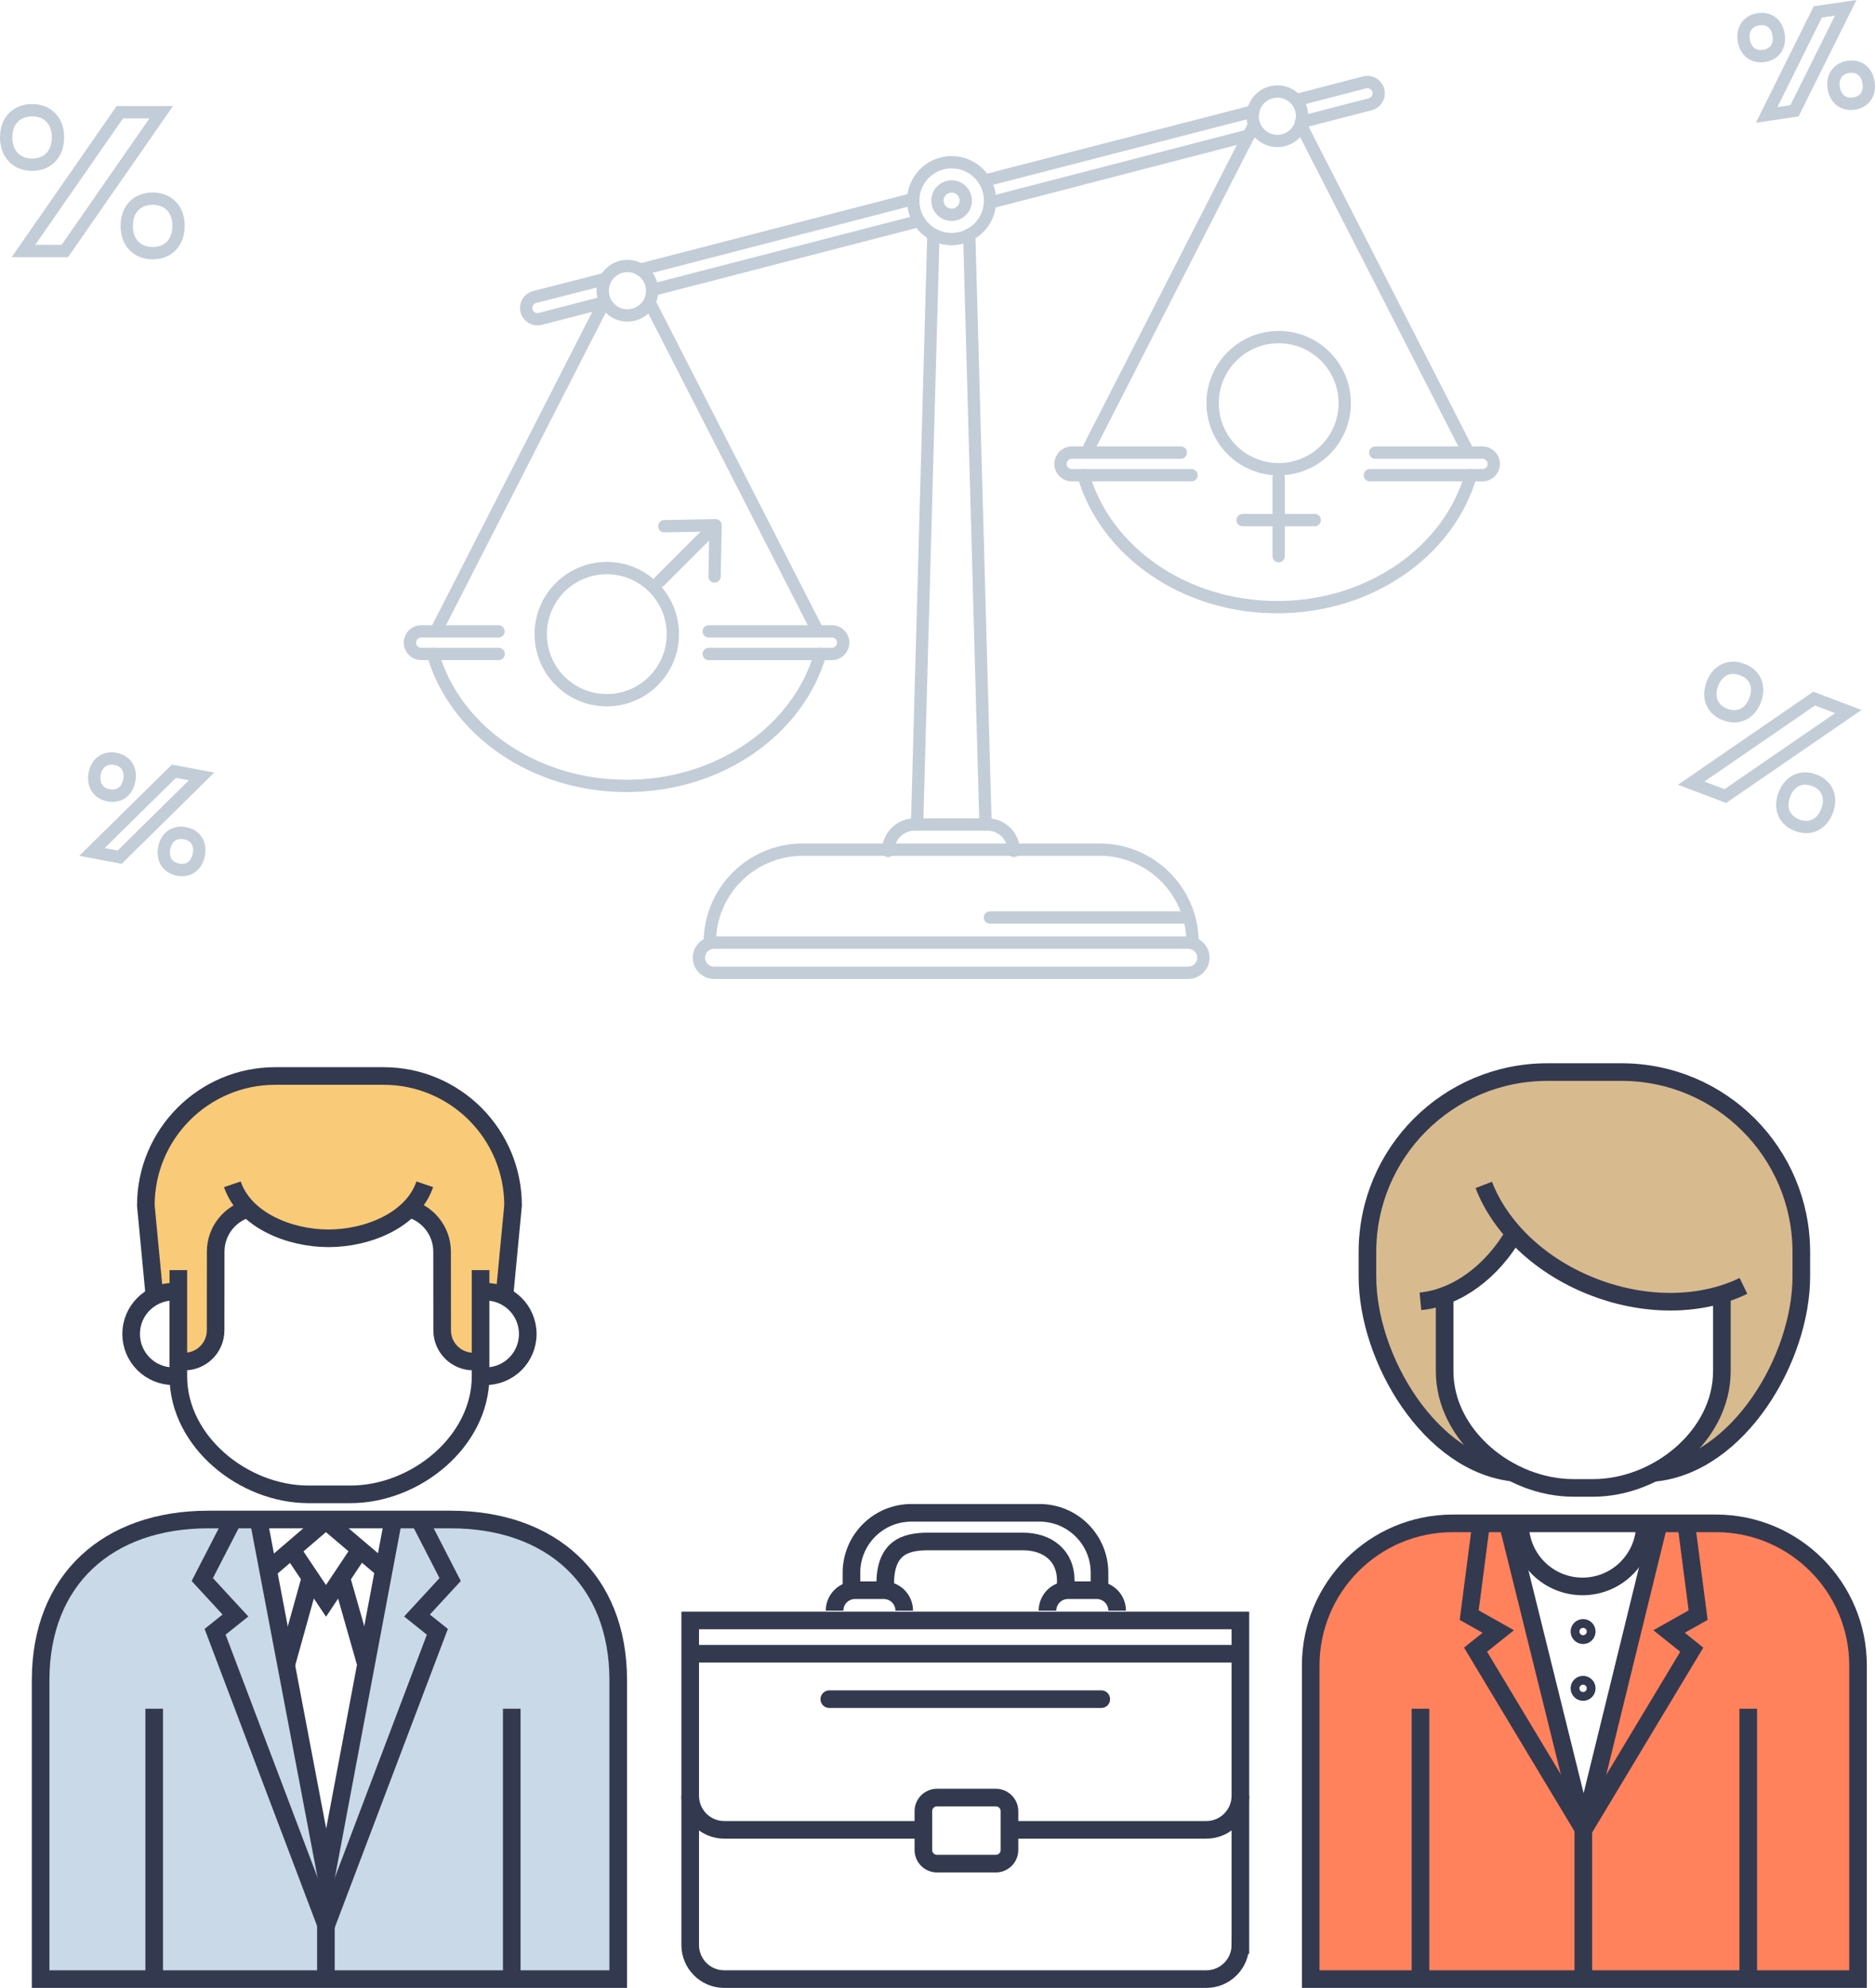<?xml version="1.0" encoding="iso-8859-1"?>
<!-- Generator: Adobe Illustrator 15.0.0, SVG Export Plug-In . SVG Version: 6.00 Build 0)  -->
<!DOCTYPE svg PUBLIC "-//W3C//DTD SVG 1.1//EN" "http://www.w3.org/Graphics/SVG/1.1/DTD/svg11.dtd">
<svg version="1.1" id="Layer_1" xmlns="http://www.w3.org/2000/svg" xmlns:xlink="http://www.w3.org/1999/xlink" x="0px" y="0px"
	 width="212.983px" height="225.751px" viewBox="0 0 212.983 225.751" style="enable-background:new 0 0 212.983 225.751;"
	 xml:space="preserve">
<g>
	<defs>
		<rect id="SVGID_1_" width="212.983" height="225.751"/>
	</defs>
	<clipPath id="SVGID_2_">
		<use xlink:href="#SVGID_1_"  style="overflow:visible;"/>
	</clipPath>
	<path style="clip-path:url(#SVGID_2_);fill:none;stroke:#C3CDD8;stroke-width:1.4;stroke-linecap:round;stroke-miterlimit:10;" d="
		M63.619,77.32c-2.93-2.933-2.93-7.681,0-10.61c2.933-2.933,7.685-2.93,10.615,0c2.927,2.929,2.927,7.677,0,10.61
		C71.304,80.25,66.552,80.25,63.619,77.32z"/>
	
		<line style="clip-path:url(#SVGID_2_);fill:none;stroke:#C3CDD8;stroke-width:1.4;stroke-linecap:round;stroke-miterlimit:10;" x1="74.917" y1="66.024" x2="81.215" y2="59.727"/>
	
		<line style="clip-path:url(#SVGID_2_);fill:none;stroke:#C3CDD8;stroke-width:1.4;stroke-linecap:round;stroke-miterlimit:10;" x1="75.461" y1="59.761" x2="81.259" y2="59.651"/>
	
		<line style="clip-path:url(#SVGID_2_);fill:none;stroke:#C3CDD8;stroke-width:1.4;stroke-linecap:round;stroke-miterlimit:10;" x1="81.28" y1="59.672" x2="81.169" y2="65.468"/>
	
		<circle style="clip-path:url(#SVGID_2_);fill:none;stroke:#C3CDD8;stroke-width:1.4;stroke-linecap:round;stroke-miterlimit:10;" cx="145.246" cy="45.783" r="7.503"/>
	
		<line style="clip-path:url(#SVGID_2_);fill:none;stroke:#C3CDD8;stroke-width:1.4;stroke-linecap:round;stroke-miterlimit:10;" x1="145.246" y1="54.254" x2="145.246" y2="63.16"/>
	
		<line style="clip-path:url(#SVGID_2_);fill:none;stroke:#C3CDD8;stroke-width:1.4;stroke-linecap:round;stroke-miterlimit:10;" x1="141.151" y1="59.065" x2="149.341" y2="59.065"/>
	
		<circle style="clip-path:url(#SVGID_2_);fill:none;stroke:#C3CDD8;stroke-width:1.4;stroke-linecap:round;stroke-miterlimit:10;" cx="108.097" cy="22.785" r="4.365"/>
	
		<circle style="clip-path:url(#SVGID_2_);fill:none;stroke:#C3CDD8;stroke-width:1.4;stroke-linecap:round;stroke-miterlimit:10;" cx="108.095" cy="22.785" r="1.609"/>
	<path style="clip-path:url(#SVGID_2_);fill:none;stroke:#C3CDD8;stroke-width:1.4;stroke-linecap:round;stroke-miterlimit:10;" d="
		M74.081,33.015c0,1.553-1.259,2.81-2.81,2.81c-1.549,0-2.809-1.257-2.809-2.81c0-1.55,1.26-2.81,2.809-2.81
		C72.822,30.205,74.081,31.465,74.081,33.015z"/>
	<path style="clip-path:url(#SVGID_2_);fill:none;stroke:#C3CDD8;stroke-width:1.4;stroke-linecap:round;stroke-miterlimit:10;" d="
		M68.329,34.41l-6.959,1.807c-0.687,0.177-1.387-0.237-1.565-0.923c-0.178-0.687,0.237-1.388,0.92-1.564l8-2.045"/>
	
		<line style="clip-path:url(#SVGID_2_);fill:none;stroke:#C3CDD8;stroke-width:1.4;stroke-linecap:round;stroke-miterlimit:10;" x1="103.751" y1="22.596" x2="72.739" y2="30.623"/>
	
		<line style="clip-path:url(#SVGID_2_);fill:none;stroke:#C3CDD8;stroke-width:1.4;stroke-linecap:round;stroke-miterlimit:10;" x1="74.102" y1="32.925" x2="104.371" y2="25.099"/>
	<path style="clip-path:url(#SVGID_2_);fill:none;stroke:#C3CDD8;stroke-width:1.4;stroke-linecap:round;stroke-miterlimit:10;" d="
		M167.067,53.968c-2.479,8.608-11.387,14.982-21.993,14.982c-10.609,0-19.517-6.374-21.997-14.982"/>
	<path style="clip-path:url(#SVGID_2_);fill:none;stroke:#C3CDD8;stroke-width:1.4;stroke-linecap:round;stroke-miterlimit:10;" d="
		M134.123,51.4h-12.379c-0.706,0-1.283,0.574-1.283,1.284c0,0.708,0.577,1.283,1.283,1.283h13.599"/>
	<path style="clip-path:url(#SVGID_2_);fill:none;stroke:#C3CDD8;stroke-width:1.4;stroke-linecap:round;stroke-miterlimit:10;" d="
		M155.605,53.968H168.4c0.71,0,1.283-0.575,1.283-1.283c0-0.71-0.573-1.284-1.283-1.284h-12.185"/>
	
		<line style="clip-path:url(#SVGID_2_);fill:none;stroke:#C3CDD8;stroke-width:1.4;stroke-linecap:round;stroke-miterlimit:10;" x1="166.73" y1="51.271" x2="147.802" y2="14.269"/>
	
		<line style="clip-path:url(#SVGID_2_);fill:none;stroke:#C3CDD8;stroke-width:1.4;stroke-linecap:round;stroke-miterlimit:10;" x1="123.484" y1="51.271" x2="142.426" y2="14.214"/>
	
		<circle style="clip-path:url(#SVGID_2_);fill:none;stroke:#C3CDD8;stroke-width:1.4;stroke-linecap:round;stroke-miterlimit:10;" cx="145.1" cy="13.199" r="2.809"/>
	<path style="clip-path:url(#SVGID_2_);fill:none;stroke:#C3CDD8;stroke-width:1.4;stroke-linecap:round;stroke-miterlimit:10;" d="
		M147.77,13.877l7.875-2.035c0.683-0.175,1.098-0.877,0.92-1.567c-0.177-0.685-0.879-1.097-1.564-0.918l-7.68,1.994"/>
	
		<line style="clip-path:url(#SVGID_2_);fill:none;stroke:#C3CDD8;stroke-width:1.4;stroke-linecap:round;stroke-miterlimit:10;" x1="111.934" y1="20.491" x2="142.368" y2="12.638"/>
	
		<line style="clip-path:url(#SVGID_2_);fill:none;stroke:#C3CDD8;stroke-width:1.4;stroke-linecap:round;stroke-miterlimit:10;" x1="141.847" y1="15.387" x2="112.576" y2="22.979"/>
	<path style="clip-path:url(#SVGID_2_);fill:none;stroke:#C3CDD8;stroke-width:1.4;stroke-linecap:round;stroke-miterlimit:10;" d="
		M136.695,108.757c0,0.946-0.771,1.714-1.715,1.714H81.106c-0.946,0-1.713-0.768-1.713-1.714c0-0.946,0.767-1.711,1.713-1.711
		h53.874C135.924,107.046,136.695,107.811,136.695,108.757z"/>
	<path style="clip-path:url(#SVGID_2_);fill:none;stroke:#C3CDD8;stroke-width:1.4;stroke-linecap:round;stroke-miterlimit:10;" d="
		M80.624,107.046c0-5.83,4.727-10.557,10.557-10.557h33.724c5.833,0,10.559,4.727,10.559,10.557"/>
	
		<line style="clip-path:url(#SVGID_2_);fill:none;stroke:#C3CDD8;stroke-width:1.4;stroke-linecap:round;stroke-miterlimit:10;" x1="106.027" y1="26.64" x2="104.172" y2="93.635"/>
	
		<line style="clip-path:url(#SVGID_2_);fill:none;stroke:#C3CDD8;stroke-width:1.4;stroke-linecap:round;stroke-miterlimit:10;" x1="110.095" y1="26.64" x2="111.946" y2="93.635"/>
	
		<line style="clip-path:url(#SVGID_2_);fill:none;stroke:#C3CDD8;stroke-width:1.4;stroke-linecap:round;stroke-miterlimit:10;" x1="134.8" y1="104.193" x2="112.448" y2="104.193"/>
	<path style="clip-path:url(#SVGID_2_);fill:none;stroke:#C3CDD8;stroke-width:1.4;stroke-linecap:round;stroke-miterlimit:10;" d="
		M100.891,96.631c0-1.655,1.341-2.996,2.995-2.996h8.275c1.658,0,2.996,1.341,2.996,2.996"/>
	<path style="clip-path:url(#SVGID_2_);fill:#FF825C;" d="M211.056,224.751v-35.613c0-8.915-7.227-16.142-16.141-16.142h-6.458
		l-8.464,35.073l-8.667-35.073h-6.301c-8.913,0-16.14,7.227-16.14,16.142v35.613H211.056z"/>
	<path style="clip-path:url(#SVGID_2_);fill:#D8BA8F;" d="M171.944,140.188c0,0-1.692,3.027-3.795,4.629
		c-2.7,2.058-3.921,2.285-3.921,2.285v8.597c0,4.928,3.313,9.216,7.71,11.493c-9.456-0.996-16.447-13.059-16.447-22.245v-2.727
		c0-11.251,9.119-20.369,20.368-20.369h1.235h5.925h1.233c11.25,0,20.37,9.118,20.37,20.369v2.727
		c0,9.26-7.099,21.348-16.667,22.271h-0.091c4.423-2.269,7.763-6.574,7.763-11.52v-8.597c0,0-6.462,1.677-13.59-0.805
		C176.316,144.305,171.944,140.188,171.944,140.188"/>
	<path style="clip-path:url(#SVGID_2_);fill:none;stroke:#33394F;stroke-width:2;stroke-miterlimit:10;" d="M195.59,147.078v8.624
		c0,7.329-7.303,13.268-14.631,13.268h-2.232c-7.329,0-14.631-5.937-14.631-13.268v-8.624"/>
	
		<line style="clip-path:url(#SVGID_2_);fill:none;stroke:#33394F;stroke-width:2;stroke-miterlimit:10;" x1="198.585" y1="224.751" x2="198.585" y2="194.048"/>
	<path style="clip-path:url(#SVGID_2_);fill:none;stroke:#33394F;stroke-width:2;stroke-miterlimit:10;" d="M187.897,167.257
		c9.596-0.929,16.716-13.003,16.716-22.29v-2.786c0-11.284-9.147-20.433-20.432-20.433h-1.237h-5.942h-1.24
		c-11.285,0-20.433,9.148-20.433,20.433v2.786c0,9.287,7.12,21.361,16.718,22.29"/>
	<path style="clip-path:url(#SVGID_2_);fill:none;stroke:#33394F;stroke-width:2;stroke-miterlimit:10;" d="M172.105,139.889
		c-2.565,4.514-6.6,7.49-10.755,7.892"/>
	<path style="clip-path:url(#SVGID_2_);fill:none;stroke:#33394F;stroke-width:2;stroke-miterlimit:10;" d="M198.039,146.03
		c-4.578,2.228-10.761,2.477-16.79,0.218c-6.237-2.339-10.833-6.807-12.707-11.686"/>
	<path style="clip-path:url(#SVGID_2_);fill:none;stroke:#33394F;stroke-width:2;stroke-miterlimit:10;" d="M211.056,224.751
		v-35.613c0-8.915-7.227-16.142-16.141-16.142h-4.601h-20.688h-4.601c-8.913,0-16.14,7.227-16.14,16.142v35.613H211.056z"/>
	
		<line style="clip-path:url(#SVGID_2_);fill:none;stroke:#33394F;stroke-width:2;stroke-miterlimit:10;" x1="161.354" y1="224.751" x2="161.354" y2="194.048"/>
	<polyline style="clip-path:url(#SVGID_2_);fill:none;stroke:#33394F;stroke-width:2;stroke-miterlimit:10;" points="
		171.365,173.409 179.89,207.812 188.329,173.409 	"/>
	<circle style="clip-path:url(#SVGID_2_);fill:none;stroke:#33394F;stroke-miterlimit:10;" cx="179.825" cy="185.282" r="0.917"/>
	<circle style="clip-path:url(#SVGID_2_);fill:none;stroke:#33394F;stroke-miterlimit:10;" cx="179.825" cy="191.732" r="0.917"/>
	<polyline style="clip-path:url(#SVGID_2_);fill:none;stroke:#33394F;stroke-width:2;stroke-miterlimit:10;" points="179.89,207.76 
		167.61,187.34 170.188,185.277 166.886,183.419 168.269,172.79 	"/>
	<polyline style="clip-path:url(#SVGID_2_);fill:none;stroke:#33394F;stroke-width:2;stroke-miterlimit:10;" points="179.89,207.76 
		192.169,187.34 189.589,185.277 192.893,183.419 191.509,172.79 	"/>
	
		<line style="clip-path:url(#SVGID_2_);fill:none;stroke:#33394F;stroke-width:2;stroke-miterlimit:10;" x1="179.849" y1="206.107" x2="179.849" y2="224.751"/>
	<path style="clip-path:url(#SVGID_2_);fill:none;stroke:#33394F;stroke-width:2;stroke-miterlimit:10;" d="M186.851,173.068
		c0,3.915-3.176,7.091-7.092,7.091c-3.917,0-7.091-3.176-7.091-7.091"/>
	<path style="clip-path:url(#SVGID_2_);fill:#CAD9E7;" d="M70.223,224.751V190.79c0-11.404-7.634-18.231-19.038-18.231h-6.342
		l-8.002,40.082l-7.652-40.082h-5.536c-11.405,0-19.038,6.827-19.038,18.231v33.961h13.138h39.691H70.223z"/>
	<path style="clip-path:url(#SVGID_2_);fill:#F9CA78;" d="M50.306,142.128l0.008,8.925c0,1.959,2.064,3.566,4.021,3.566l0.29-8.128
		l2.729,0.325l0.926-9.921c0-8.121-6.585-14.704-14.707-14.704H31.27c-8.121,0-14.704,6.583-14.704,14.704l1.027,9.987l3.063-0.392
		l0.29,8.128c1.958,0,3.546-1.588,3.546-3.546l0.007-8.924c0-2.455,1.739-4.5,4.052-4.973c0,0,1.751,3.316,8.923,3.316
		c6.713,0,9.191-2.823,9.191-2.823s1.337,0.271,1.759,0.608C50.704,140.104,50.306,142.128,50.306,142.128"/>
	<path style="clip-path:url(#SVGID_2_);fill:none;stroke:#33394F;stroke-width:2;stroke-miterlimit:10;" d="M54.59,144.238v12.053
		c0,7.406-7.38,13.411-14.786,13.411h-4.76c-7.404,0-14.787-6.005-14.787-13.411v-12.053"/>
	<path style="clip-path:url(#SVGID_2_);fill:none;stroke:#33394F;stroke-width:2;stroke-miterlimit:10;" d="M19.694,156.288
		c-2.651,0-4.798-2.147-4.798-4.798c0-2.648,2.147-4.798,4.798-4.798"/>
	<path style="clip-path:url(#SVGID_2_);fill:none;stroke:#33394F;stroke-width:2;stroke-miterlimit:10;" d="M70.223,224.751V190.79
		c0-11.404-7.634-18.231-19.038-18.231h-8.761H32.413h-8.76c-11.405,0-19.038,6.827-19.038,18.231v33.961h13.138h39.691H70.223z"/>
	<path style="clip-path:url(#SVGID_2_);fill:none;stroke:#33394F;stroke-width:2;stroke-miterlimit:10;" d="M55.155,156.288
		c2.648,0,4.795-2.147,4.795-4.798c0-2.648-2.147-4.798-4.795-4.798"/>
	<path style="clip-path:url(#SVGID_2_);fill:none;stroke:#33394F;stroke-width:2;stroke-miterlimit:10;" d="M28.551,137.177
		c-2.313,0.472-4.052,2.518-4.052,4.972l-0.008,8.925c0,1.958-1.587,3.546-3.545,3.546"/>
	<path style="clip-path:url(#SVGID_2_);fill:none;stroke:#33394F;stroke-width:2;stroke-miterlimit:10;" d="M46.164,137.177
		c2.313,0.472,4.053,2.518,4.053,4.972l0.007,8.925c0,1.958,1.588,3.546,3.545,3.546"/>
	<path style="clip-path:url(#SVGID_2_);fill:none;stroke:#33394F;stroke-width:2;stroke-miterlimit:10;" d="M17.608,147.846
		l-1.043-10.95c0-8.121,6.583-14.704,14.704-14.704h12.303c8.122,0,14.707,6.583,14.707,14.704l-1.044,10.95"/>
	<path style="clip-path:url(#SVGID_2_);fill:none;stroke:#33394F;stroke-width:2;stroke-miterlimit:10;" d="M26.395,134.491
		c1.378,4.061,6.466,6.134,10.928,6.134c4.462,0,9.55-2.073,10.927-6.134"/>
	
		<line style="clip-path:url(#SVGID_2_);fill:none;stroke:#33394F;stroke-width:2;stroke-miterlimit:10;" x1="17.515" y1="224.751" x2="17.515" y2="194.048"/>
	
		<line style="clip-path:url(#SVGID_2_);fill:none;stroke:#33394F;stroke-width:2;stroke-miterlimit:10;" x1="58.13" y1="224.751" x2="58.13" y2="194.048"/>
	<polyline style="clip-path:url(#SVGID_2_);fill:none;stroke:#333950;stroke-width:2;stroke-miterlimit:10;" points="29.413,172.82 
		37.056,213.037 44.624,172.82 	"/>
	<polyline style="clip-path:url(#SVGID_2_);fill:none;stroke:#333950;stroke-width:2;stroke-miterlimit:10;" points="
		33.174,176.046 37.033,181.797 40.865,176.046 	"/>
	
		<line style="clip-path:url(#SVGID_2_);fill:none;stroke:#333950;stroke-width:2;stroke-miterlimit:10;" x1="37.186" y1="172.82" x2="43.862" y2="178.485"/>
	
		<line style="clip-path:url(#SVGID_2_);fill:none;stroke:#333950;stroke-width:2;stroke-miterlimit:10;" x1="30.248" y1="178.485" x2="36.852" y2="172.82"/>
	
		<line style="clip-path:url(#SVGID_2_);fill:none;stroke:#333950;stroke-width:2;stroke-miterlimit:10;" x1="38.798" y1="179.271" x2="41.609" y2="189.131"/>
	
		<line style="clip-path:url(#SVGID_2_);fill:none;stroke:#333950;stroke-width:2;stroke-miterlimit:10;" x1="32.489" y1="189.144" x2="35.24" y2="179.271"/>
	<polyline style="clip-path:url(#SVGID_2_);fill:none;stroke:#333950;stroke-width:2;stroke-miterlimit:10;" points="
		37.056,218.634 24.432,185.312 26.745,183.463 22.978,179.379 26.638,172.266 	"/>
	<polyline style="clip-path:url(#SVGID_2_);fill:none;stroke:#333950;stroke-width:2;stroke-miterlimit:10;" points="
		37.056,218.634 49.68,185.312 47.367,183.463 51.133,179.379 47.475,172.266 	"/>
	
		<line style="clip-path:url(#SVGID_2_);fill:none;stroke:#333950;stroke-width:2;stroke-miterlimit:10;" x1="37.019" y1="215.541" x2="37.019" y2="224.468"/>
	<path style="clip-path:url(#SVGID_2_);fill:none;stroke:#33394F;stroke-width:2;stroke-miterlimit:10;" d="M140.896,220.882
		c0,2.136-1.732,3.869-3.87,3.869H82.27c-2.138,0-3.869-1.733-3.869-3.869v-30.589v-6.271h62.496v6.271V220.882z"/>
	
		<line style="clip-path:url(#SVGID_2_);fill:none;stroke:#33394F;stroke-width:2;stroke-miterlimit:10;" x1="78.4" y1="187.802" x2="140.896" y2="187.802"/>
	
		<line style="clip-path:url(#SVGID_2_);fill:none;stroke:#33394F;stroke-width:2;stroke-linecap:round;stroke-miterlimit:10;" x1="94.202" y1="192.963" x2="125.095" y2="192.963"/>
	<path style="clip-path:url(#SVGID_2_);fill:none;stroke:#33394F;stroke-width:2;stroke-miterlimit:10;" d="M104.973,207.803H82.27
		c-2.138,0-3.869-1.733-3.869-3.87"/>
	<path style="clip-path:url(#SVGID_2_);fill:none;stroke:#33394F;stroke-width:2;stroke-miterlimit:10;" d="M140.896,203.933
		c0,2.137-1.732,3.87-3.87,3.87h-22.315"/>
	<path style="clip-path:url(#SVGID_2_);fill:none;stroke:#33394F;stroke-width:2;stroke-miterlimit:10;" d="M114.667,210.091
		c0,0.854-0.691,1.548-1.547,1.548h-6.685c-0.856,0-1.548-0.693-1.548-1.548v-4.406c0-0.855,0.692-1.549,1.548-1.549h6.685
		c0.855,0,1.547,0.693,1.547,1.549V210.091z"/>
	<path style="clip-path:url(#SVGID_2_);fill:none;stroke:#33394F;stroke-width:2;stroke-miterlimit:10;" d="M96.717,180.672v-2.063
		c0-3.761,3.049-6.81,6.811-6.81h14.554c3.762,0,6.812,3.049,6.812,6.81v2.063"/>
	<path style="clip-path:url(#SVGID_2_);fill:none;stroke:#33394F;stroke-width:2;stroke-miterlimit:10;" d="M100.549,180.672v-0.736
		c0-4.033,2.06-4.883,4.881-4.883h10.752c2.819,0,4.88,1.607,4.88,4.428v1.191"/>
	<path style="clip-path:url(#SVGID_2_);fill:none;stroke:#33394F;stroke-width:2;stroke-miterlimit:10;" d="M94.801,182.908
		c0-1.282,1.039-2.321,2.321-2.321h3.268c1.281,0,2.321,1.039,2.321,2.321"/>
	<path style="clip-path:url(#SVGID_2_);fill:none;stroke:#33394F;stroke-width:2;stroke-miterlimit:10;" d="M118.985,182.908
		c0-1.282,1.04-2.321,2.322-2.321h3.267c1.282,0,2.323,1.039,2.323,2.321"/>
	<path style="clip-path:url(#SVGID_2_);fill:none;stroke:#C3CDD8;stroke-width:1.4;stroke-miterlimit:10;" d="M6.587,15.596
		c0,1.886-1.152,3.109-2.936,3.109c-1.785,0-2.951-1.223-2.951-3.109c0-1.871,1.166-3.08,2.951-3.08
		C5.435,12.516,6.587,13.725,6.587,15.596z"/>
	<polygon style="clip-path:url(#SVGID_2_);fill:none;stroke:#C3CDD8;stroke-width:1.4;stroke-miterlimit:10;" points="
		13.615,12.741 18.315,12.741 7.364,28.504 2.664,28.504 	"/>
	<path style="clip-path:url(#SVGID_2_);fill:none;stroke:#C3CDD8;stroke-width:1.4;stroke-miterlimit:10;" d="M20.278,25.645
		c0,1.883-1.149,3.105-2.934,3.105c-1.786,0-2.95-1.222-2.95-3.105c0-1.871,1.164-3.084,2.95-3.084
		C19.129,22.561,20.278,23.773,20.278,25.645z"/>
	<path style="clip-path:url(#SVGID_2_);fill:none;stroke:#C3CDD8;stroke-width:1.4;stroke-miterlimit:10;" d="M199.37,79.5
		c-0.588,1.556-1.922,2.207-3.396,1.649c-1.475-0.556-2.055-1.93-1.465-3.489c0.583-1.545,1.923-2.18,3.398-1.623
		C199.382,76.594,199.955,77.953,199.37,79.5z"/>
	<polygon style="clip-path:url(#SVGID_2_);fill:none;stroke:#C3CDD8;stroke-width:1.4;stroke-miterlimit:10;" points="
		206.069,79.336 209.951,80.804 195.982,90.404 192.101,88.936 	"/>
	<path style="clip-path:url(#SVGID_2_);fill:none;stroke:#C3CDD8;stroke-width:1.4;stroke-miterlimit:10;" d="M207.542,92.076
		c-0.587,1.554-1.918,2.205-3.394,1.647c-1.475-0.557-2.055-1.93-1.466-3.486c0.584-1.546,1.925-2.182,3.399-1.626
		C207.556,89.169,208.127,90.529,207.542,92.076z"/>
	<path style="clip-path:url(#SVGID_2_);fill:none;stroke:#C3CDD8;stroke-width:1.4;stroke-miterlimit:10;" d="M202.038,3.969
		c0.187,1.27-0.468,2.208-1.669,2.383c-1.202,0.178-2.108-0.531-2.295-1.802c-0.185-1.26,0.48-2.188,1.682-2.366
		C200.958,2.007,201.853,2.708,202.038,3.969z"/>
	<polygon style="clip-path:url(#SVGID_2_);fill:none;stroke:#C3CDD8;stroke-width:1.4;stroke-miterlimit:10;" points="
		206.491,1.351 209.655,0.887 203.838,12.583 200.673,13.049 	"/>
	<path style="clip-path:url(#SVGID_2_);fill:none;stroke:#C3CDD8;stroke-width:1.4;stroke-miterlimit:10;" d="M212.252,9.384
		c0.188,1.267-0.467,2.204-1.669,2.38c-1.202,0.178-2.107-0.531-2.293-1.799c-0.184-1.261,0.481-2.192,1.682-2.369
		C211.174,7.42,212.066,8.122,212.252,9.384z"/>
	<path style="clip-path:url(#SVGID_2_);fill:none;stroke:#C3CDD8;stroke-width:1.4;stroke-miterlimit:10;" d="M14.69,88.609
		c-0.236,1.262-1.162,1.936-2.354,1.71c-1.195-0.223-1.821-1.189-1.584-2.45c0.236-1.252,1.167-1.912,2.36-1.69
		C14.307,86.403,14.924,87.357,14.69,88.609z"/>
	<polygon style="clip-path:url(#SVGID_2_);fill:none;stroke:#C3CDD8;stroke-width:1.4;stroke-miterlimit:10;" points="
		19.753,87.583 22.896,88.173 13.589,97.343 10.444,96.751 	"/>
	<path style="clip-path:url(#SVGID_2_);fill:none;stroke:#C3CDD8;stroke-width:1.4;stroke-miterlimit:10;" d="M22.586,97.053
		c-0.235,1.259-1.157,1.933-2.352,1.708c-1.194-0.224-1.82-1.188-1.583-2.447c0.236-1.253,1.167-1.917,2.36-1.694
		C22.205,94.846,22.821,95.799,22.586,97.053z"/>
	<path style="clip-path:url(#SVGID_2_);fill:none;stroke:#C3CDD8;stroke-width:1.4;stroke-linecap:round;stroke-miterlimit:10;" d="
		M93.168,74.268C90.689,82.875,81.781,89.25,71.175,89.25c-10.61,0-19.517-6.374-21.998-14.982"/>
	<path style="clip-path:url(#SVGID_2_);fill:none;stroke:#C3CDD8;stroke-width:1.4;stroke-linecap:round;stroke-miterlimit:10;" d="
		M56.623,71.699h-8.778c-0.707,0-1.284,0.574-1.284,1.285c0,0.707,0.577,1.283,1.284,1.283h8.799"/>
	<path style="clip-path:url(#SVGID_2_);fill:none;stroke:#C3CDD8;stroke-width:1.4;stroke-linecap:round;stroke-miterlimit:10;" d="
		M80.506,74.268h13.995c0.71,0,1.283-0.576,1.283-1.283c0-0.711-0.573-1.285-1.283-1.285H80.506"/>
	
		<line style="clip-path:url(#SVGID_2_);fill:none;stroke:#C3CDD8;stroke-width:1.4;stroke-linecap:round;stroke-miterlimit:10;" x1="92.831" y1="71.569" x2="73.902" y2="34.567"/>
	
		<line style="clip-path:url(#SVGID_2_);fill:none;stroke:#C3CDD8;stroke-width:1.4;stroke-linecap:round;stroke-miterlimit:10;" x1="49.585" y1="71.569" x2="68.526" y2="34.513"/>
</g>
</svg>
